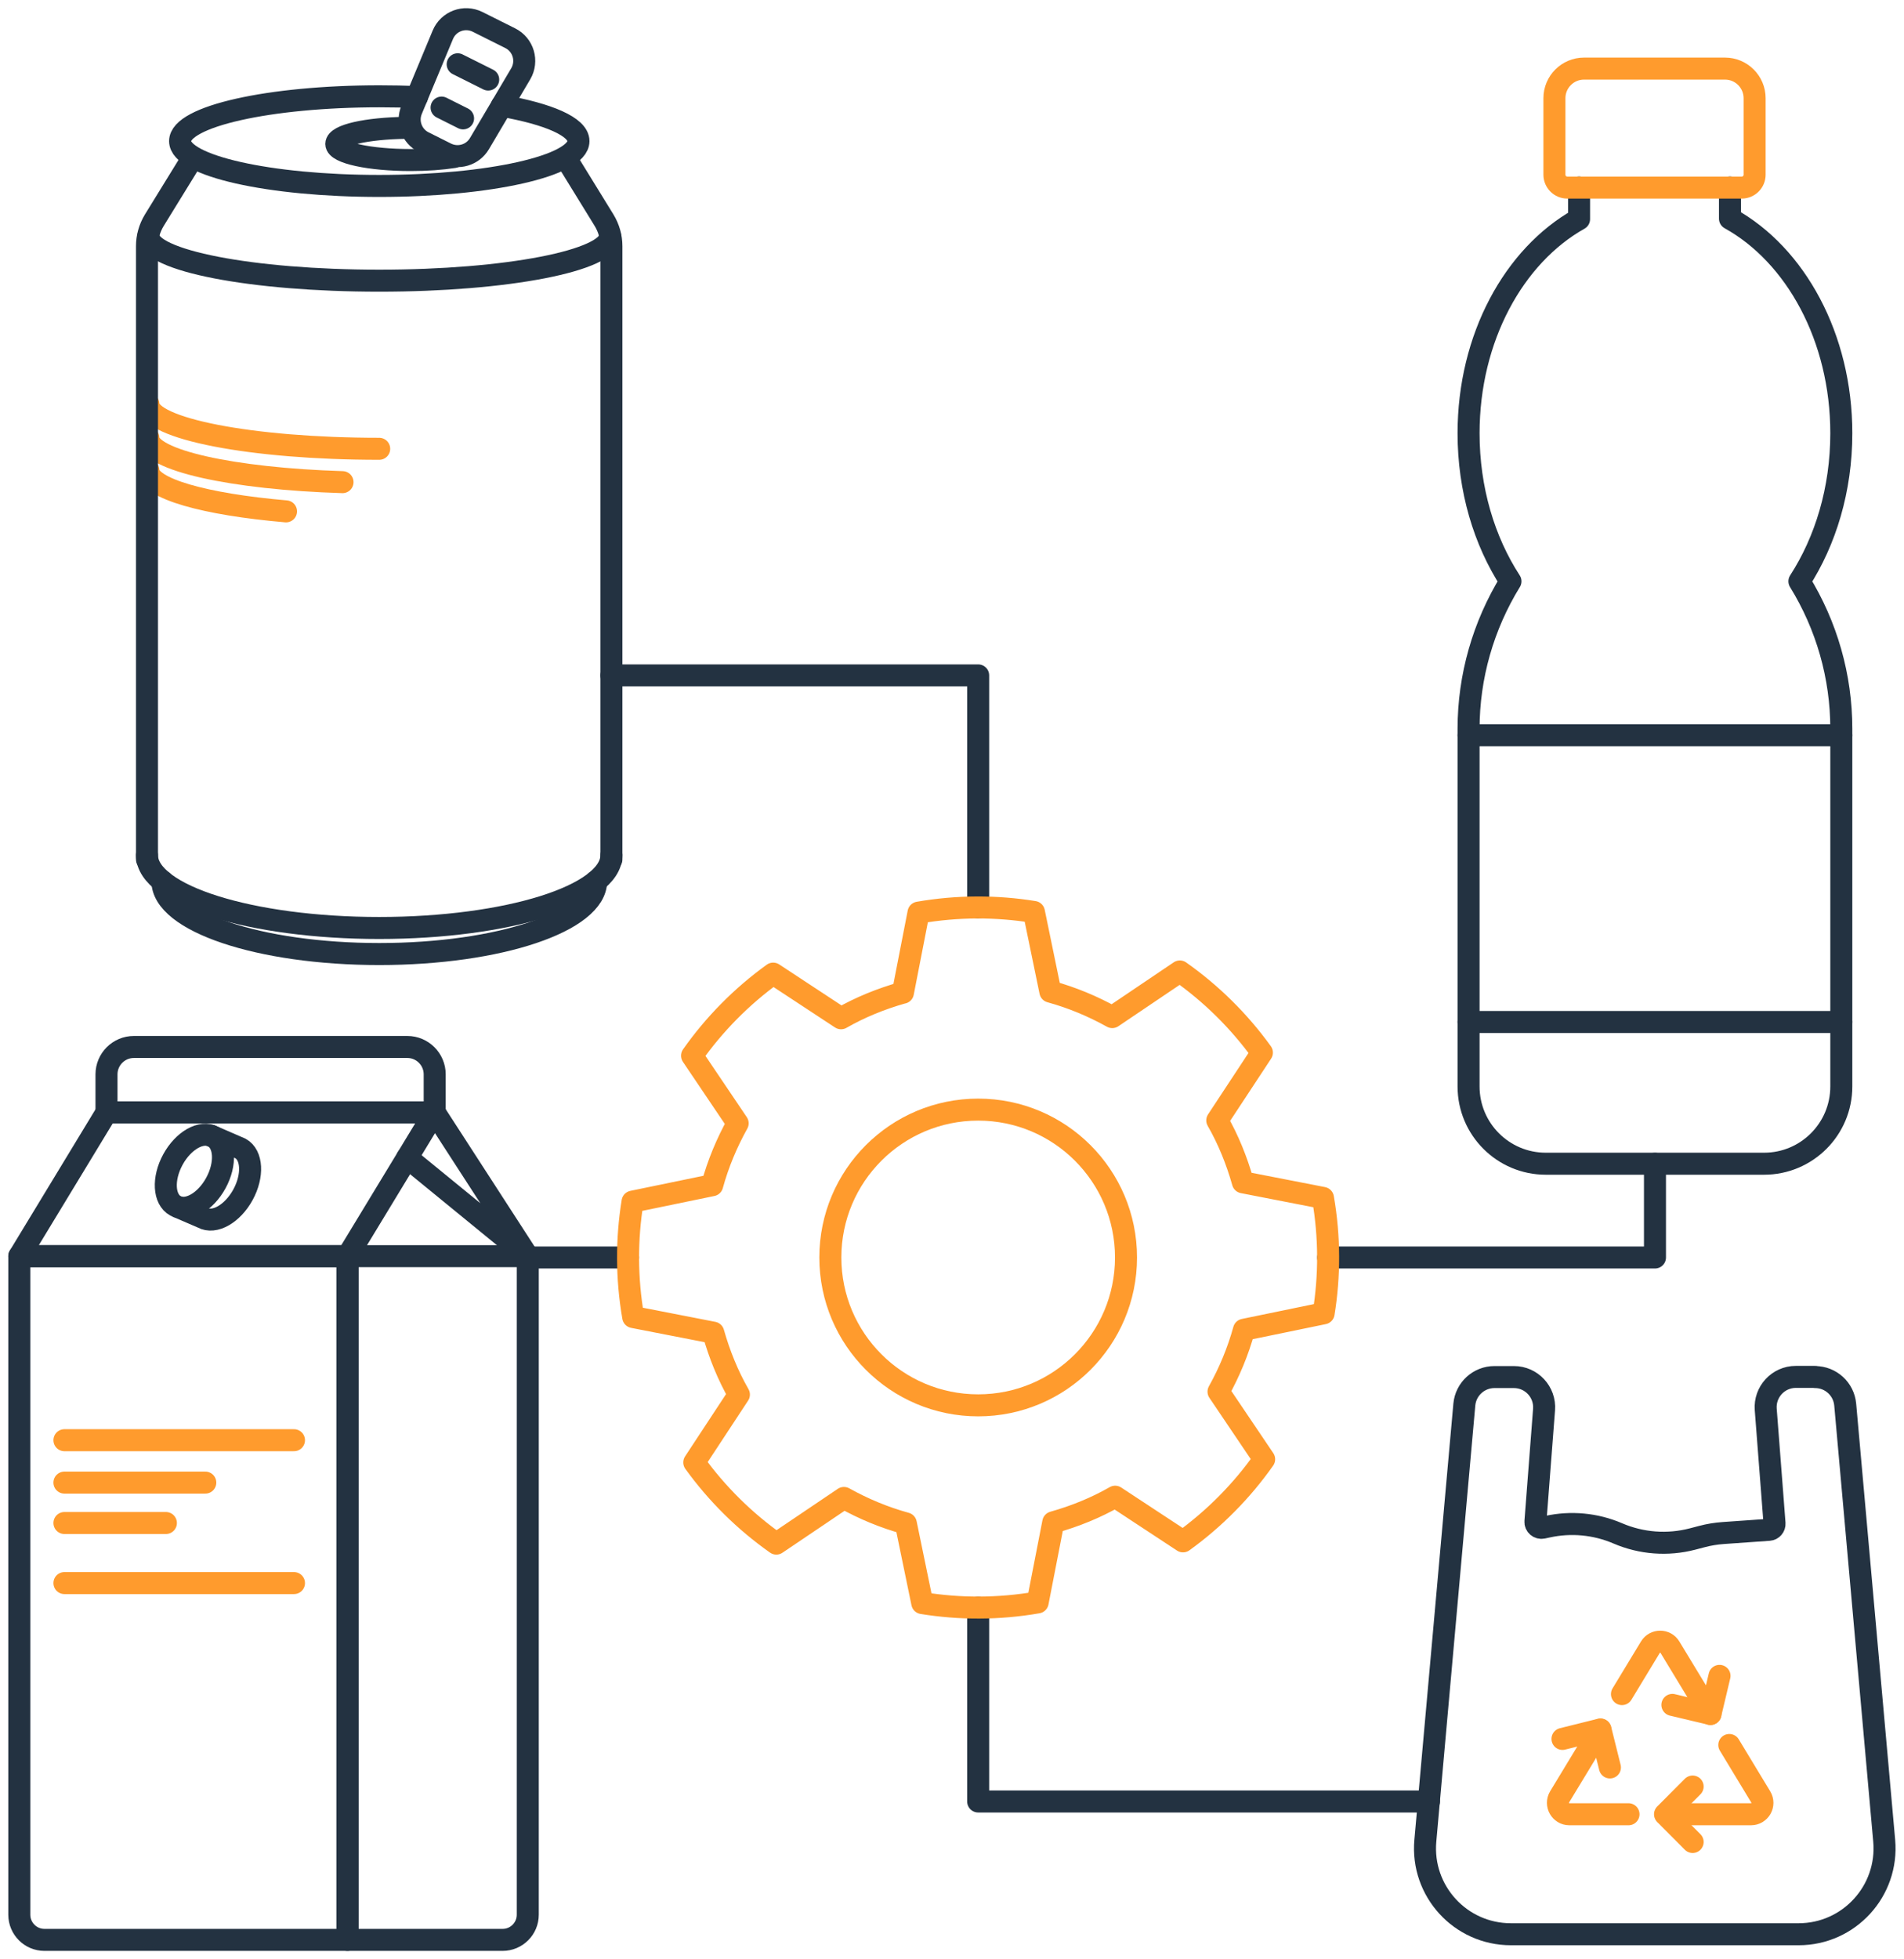 <?xml version="1.0" encoding="UTF-8"?> <svg xmlns="http://www.w3.org/2000/svg" width="173" height="178" viewBox="0 0 173 178" fill="none"><path d="M34.454 40.775C22.868 40.775 13.483 38.95 13.483 36.704" stroke="#FF9B2D" stroke-width="2" stroke-linecap="round" stroke-linejoin="round"></path><path d="M31.122 43.805C21.119 43.496 13.483 41.815 13.483 39.787" stroke="#FF9B2D" stroke-width="2" stroke-linecap="round" stroke-linejoin="round"></path><path d="M25.988 46.459C18.624 45.825 13.483 44.393 13.483 42.734" stroke="#FF9B2D" stroke-width="2" stroke-linecap="round" stroke-linejoin="round"></path><path d="M88.878 127.681C96.297 127.681 102.311 121.667 102.311 114.247C102.311 106.828 96.297 100.813 88.878 100.813C81.46 100.813 75.446 106.828 75.446 114.247C75.446 121.667 81.46 127.681 88.878 127.681Z" stroke="#FF9B2D" stroke-width="2" stroke-linecap="round" stroke-linejoin="round"></path><path d="M88.878 82.441V61.363H55.553" stroke="#233241" stroke-width="2" stroke-linecap="round" stroke-linejoin="round"></path><path d="M13.355 78.084V22.365C13.355 21.535 13.588 20.721 14.018 20.013L17.388 14.54" stroke="#233241" stroke-width="2" stroke-linecap="round" stroke-linejoin="round"></path><path d="M55.553 78.084V22.365C55.553 21.535 55.319 20.721 54.889 20.013L51.52 14.54" stroke="#233241" stroke-width="2" stroke-linecap="round" stroke-linejoin="round"></path><path d="M55.432 21.43C55.432 23.677 46.04 25.501 34.461 25.501C22.883 25.501 13.491 23.677 13.491 21.43" stroke="#233241" stroke-width="2" stroke-linecap="round" stroke-linejoin="round"></path><path d="M41.238 14.268C40.13 14.441 38.773 14.54 37.311 14.54C33.579 14.54 30.557 13.884 30.557 13.077C30.557 12.27 33.338 11.667 36.851 11.614" stroke="#233241" stroke-width="2" stroke-linecap="round" stroke-linejoin="round"></path><path d="M55.553 77.692C55.553 81.348 46.107 84.311 34.454 84.311C22.8 84.311 13.355 81.348 13.355 77.692" stroke="#233241" stroke-width="2" stroke-linecap="round" stroke-linejoin="round"></path><path d="M54.166 80.059C54.166 83.715 45.346 86.678 34.461 86.678C23.576 86.678 14.757 83.715 14.757 80.059" stroke="#233241" stroke-width="2" stroke-linecap="round" stroke-linejoin="round"></path><path d="M40.544 13.944L38.494 12.919C37.416 12.376 36.934 11.094 37.401 9.971L40.235 3.163C40.748 1.927 42.195 1.392 43.394 1.987L46.364 3.473C47.555 4.068 47.992 5.553 47.313 6.707L43.56 13.054C42.941 14.095 41.63 14.479 40.544 13.944Z" stroke="#233241" stroke-width="2" stroke-linecap="round" stroke-linejoin="round"></path><path d="M41.585 5.84L44.359 7.227" stroke="#233241" stroke-width="2" stroke-linecap="round" stroke-linejoin="round"></path><path d="M42.075 10.755L40.122 9.775" stroke="#233241" stroke-width="2" stroke-linecap="round" stroke-linejoin="round"></path><path d="M45.595 9.609C49.831 10.355 52.56 11.517 52.56 12.821C52.56 15.067 44.457 16.892 34.461 16.892C24.466 16.892 16.363 15.067 16.363 12.821C16.363 10.574 24.466 8.75 34.461 8.75C35.63 8.75 36.776 8.772 37.884 8.825" stroke="#233241" stroke-width="2" stroke-linecap="round" stroke-linejoin="round"></path><path d="M143.476 17.035V19.907C137.559 23.232 133.436 30.687 133.436 39.364C133.436 44.468 134.86 49.15 137.242 52.814C134.77 56.832 133.436 61.468 133.436 66.218V98.71C133.436 102.585 136.579 105.728 140.453 105.728H160.286C164.161 105.728 167.304 102.585 167.304 98.71V66.218C167.304 61.468 165.977 56.832 163.497 52.814C165.872 49.142 167.304 44.468 167.304 39.364C167.304 30.65 163.143 23.164 157.188 19.862V17.035" stroke="#233241" stroke-width="2" stroke-linecap="round" stroke-linejoin="round"></path><path d="M143.936 6.232H156.735C158.22 6.232 159.427 7.438 159.427 8.923V15.874C159.427 16.515 158.906 17.043 158.258 17.043H142.406C141.765 17.043 141.237 16.522 141.237 15.874V8.923C141.237 7.438 142.443 6.232 143.928 6.232H143.936Z" stroke="#FF9B2D" stroke-width="2" stroke-linecap="round" stroke-linejoin="round"></path><path d="M133.436 66.798H167.304" stroke="#233241" stroke-width="2" stroke-linecap="round" stroke-linejoin="round"></path><path d="M133.436 92.852H167.304" stroke="#233241" stroke-width="2" stroke-linecap="round" stroke-linejoin="round"></path><path d="M120.681 114.247H150.373V105.736" stroke="#233241" stroke-width="2" stroke-linecap="round" stroke-linejoin="round"></path><path d="M164.944 125.095H163.173C161.575 125.095 160.316 126.46 160.437 128.051L161.236 138.409C161.258 138.71 161.032 138.967 160.738 138.989L156.562 139.283C155.914 139.329 155.273 139.434 154.647 139.6L153.781 139.826C151.527 140.414 149.137 140.233 146.996 139.314C144.976 138.447 142.737 138.236 140.589 138.71L140.167 138.801C139.813 138.876 139.481 138.59 139.511 138.236L140.295 128.066C140.416 126.475 139.157 125.111 137.559 125.111H135.787C134.37 125.111 133.179 126.196 133.051 127.613L129.508 167.237C129.101 171.806 132.697 175.733 137.28 175.733H163.429C168.012 175.733 171.608 171.798 171.201 167.237L167.658 127.613C167.53 126.196 166.346 125.111 164.922 125.111L164.944 125.095Z" stroke="#233241" stroke-width="2" stroke-linecap="round" stroke-linejoin="round"></path><path d="M88.878 146.061V163.671H129.84" stroke="#233241" stroke-width="2" stroke-linecap="round" stroke-linejoin="round"></path><path d="M147.969 164.832H142.594C141.788 164.832 141.29 163.95 141.705 163.257L145.413 157.143" stroke="#FF9B2D" stroke-width="2" stroke-linecap="round" stroke-linejoin="round"></path><path d="M157.127 158.538L159.984 163.257C160.406 163.95 159.909 164.832 159.095 164.832H151.338" stroke="#FF9B2D" stroke-width="2" stroke-linecap="round" stroke-linejoin="round"></path><path d="M147.373 153.916L149.959 149.649C150.366 148.986 151.331 148.986 151.73 149.649L155.416 155.725" stroke="#FF9B2D" stroke-width="2" stroke-linecap="round" stroke-linejoin="round"></path><path d="M141.969 157.987L145.421 157.128L146.28 160.58" stroke="#FF9B2D" stroke-width="2" stroke-linecap="round" stroke-linejoin="round"></path><path d="M156.238 152.258L155.416 155.718L151.956 154.896" stroke="#FF9B2D" stroke-width="2" stroke-linecap="round" stroke-linejoin="round"></path><path d="M153.796 167.35L151.286 164.832L153.796 162.314" stroke="#FF9B2D" stroke-width="2" stroke-linecap="round" stroke-linejoin="round"></path><path d="M1.754 114.126H31.574V176.246H4.038C2.779 176.246 1.754 175.221 1.754 173.962V114.126Z" stroke="#233241" stroke-width="2" stroke-linecap="round" stroke-linejoin="round"></path><path d="M31.574 114.126H47.954V173.962C47.954 175.221 46.929 176.246 45.67 176.246H31.574V114.126Z" stroke="#233241" stroke-width="2" stroke-linecap="round" stroke-linejoin="round"></path><path d="M39.497 101.069H9.676L1.754 114.126H31.574L39.497 101.069Z" stroke="#233241" stroke-width="2" stroke-linecap="round" stroke-linejoin="round"></path><path d="M39.497 101.069L47.947 114.126L37.002 105.178" stroke="#233241" stroke-width="2" stroke-linecap="round" stroke-linejoin="round"></path><path d="M12.164 95.121H37.009C38.381 95.121 39.497 96.237 39.497 97.609V101.069H9.676V97.609C9.676 96.237 10.792 95.121 12.164 95.121Z" stroke="#233241" stroke-width="2" stroke-linecap="round" stroke-linejoin="round"></path><path d="M19.615 107.48C20.562 105.744 20.456 103.859 19.378 103.271C18.3 102.683 16.658 103.613 15.711 105.349C14.764 107.085 14.87 108.969 15.948 109.558C17.026 110.146 18.668 109.216 19.615 107.48Z" stroke="#233241" stroke-width="2" stroke-linecap="round" stroke-linejoin="round"></path><path d="M19.167 103.18L21.843 104.341C22.921 104.929 23.026 106.814 22.076 108.548C21.127 110.282 19.491 111.217 18.413 110.628L16.197 109.671" stroke="#233241" stroke-width="2" stroke-linecap="round" stroke-linejoin="round"></path><path d="M57.068 114.247H47.947" stroke="#233241" stroke-width="2" stroke-linecap="round" stroke-linejoin="round"></path><path d="M5.854 130.848H26.712" stroke="#FF9B2D" stroke-width="2" stroke-linecap="round" stroke-linejoin="round"></path><path d="M5.854 134.7H18.654" stroke="#FF9B2D" stroke-width="2" stroke-linecap="round" stroke-linejoin="round"></path><path d="M5.854 138.371H15.073" stroke="#FF9B2D" stroke-width="2" stroke-linecap="round" stroke-linejoin="round"></path><path d="M5.854 143.829H26.712" stroke="#FF9B2D" stroke-width="2" stroke-linecap="round" stroke-linejoin="round"></path><path d="M82.041 90.183C80.044 90.749 78.152 91.518 76.418 92.513L70.252 88.457C67.38 90.53 64.892 93.056 62.88 95.913L67.025 102.057C66.038 103.829 65.254 105.706 64.711 107.681L57.475 109.174C56.925 112.566 56.917 116.102 57.535 119.66L64.809 121.077C65.375 123.075 66.144 124.967 67.139 126.701L63.083 132.868C65.156 135.74 67.681 138.228 70.538 140.241L76.682 136.095C78.453 137.082 80.33 137.866 82.305 138.409L83.798 145.646C87.19 146.196 90.725 146.204 94.283 145.586L95.7 138.311C97.698 137.746 99.59 136.977 101.324 135.981L107.49 140.037C110.362 137.964 112.849 135.439 114.862 132.581L110.716 126.437C111.703 124.666 112.487 122.781 113.03 120.813L120.267 119.321C120.817 115.928 120.824 112.393 120.206 108.834L112.932 107.417C112.367 105.419 111.598 103.527 110.603 101.793L114.658 95.634C112.585 92.762 110.06 90.274 107.203 88.261L101.06 92.407C99.288 91.42 97.404 90.636 95.436 90.093L93.944 82.856C90.552 82.305 87.016 82.298 83.458 82.916L82.041 90.191V90.183Z" stroke="#FF9B2D" stroke-width="2" stroke-linecap="round" stroke-linejoin="round"></path></svg> 